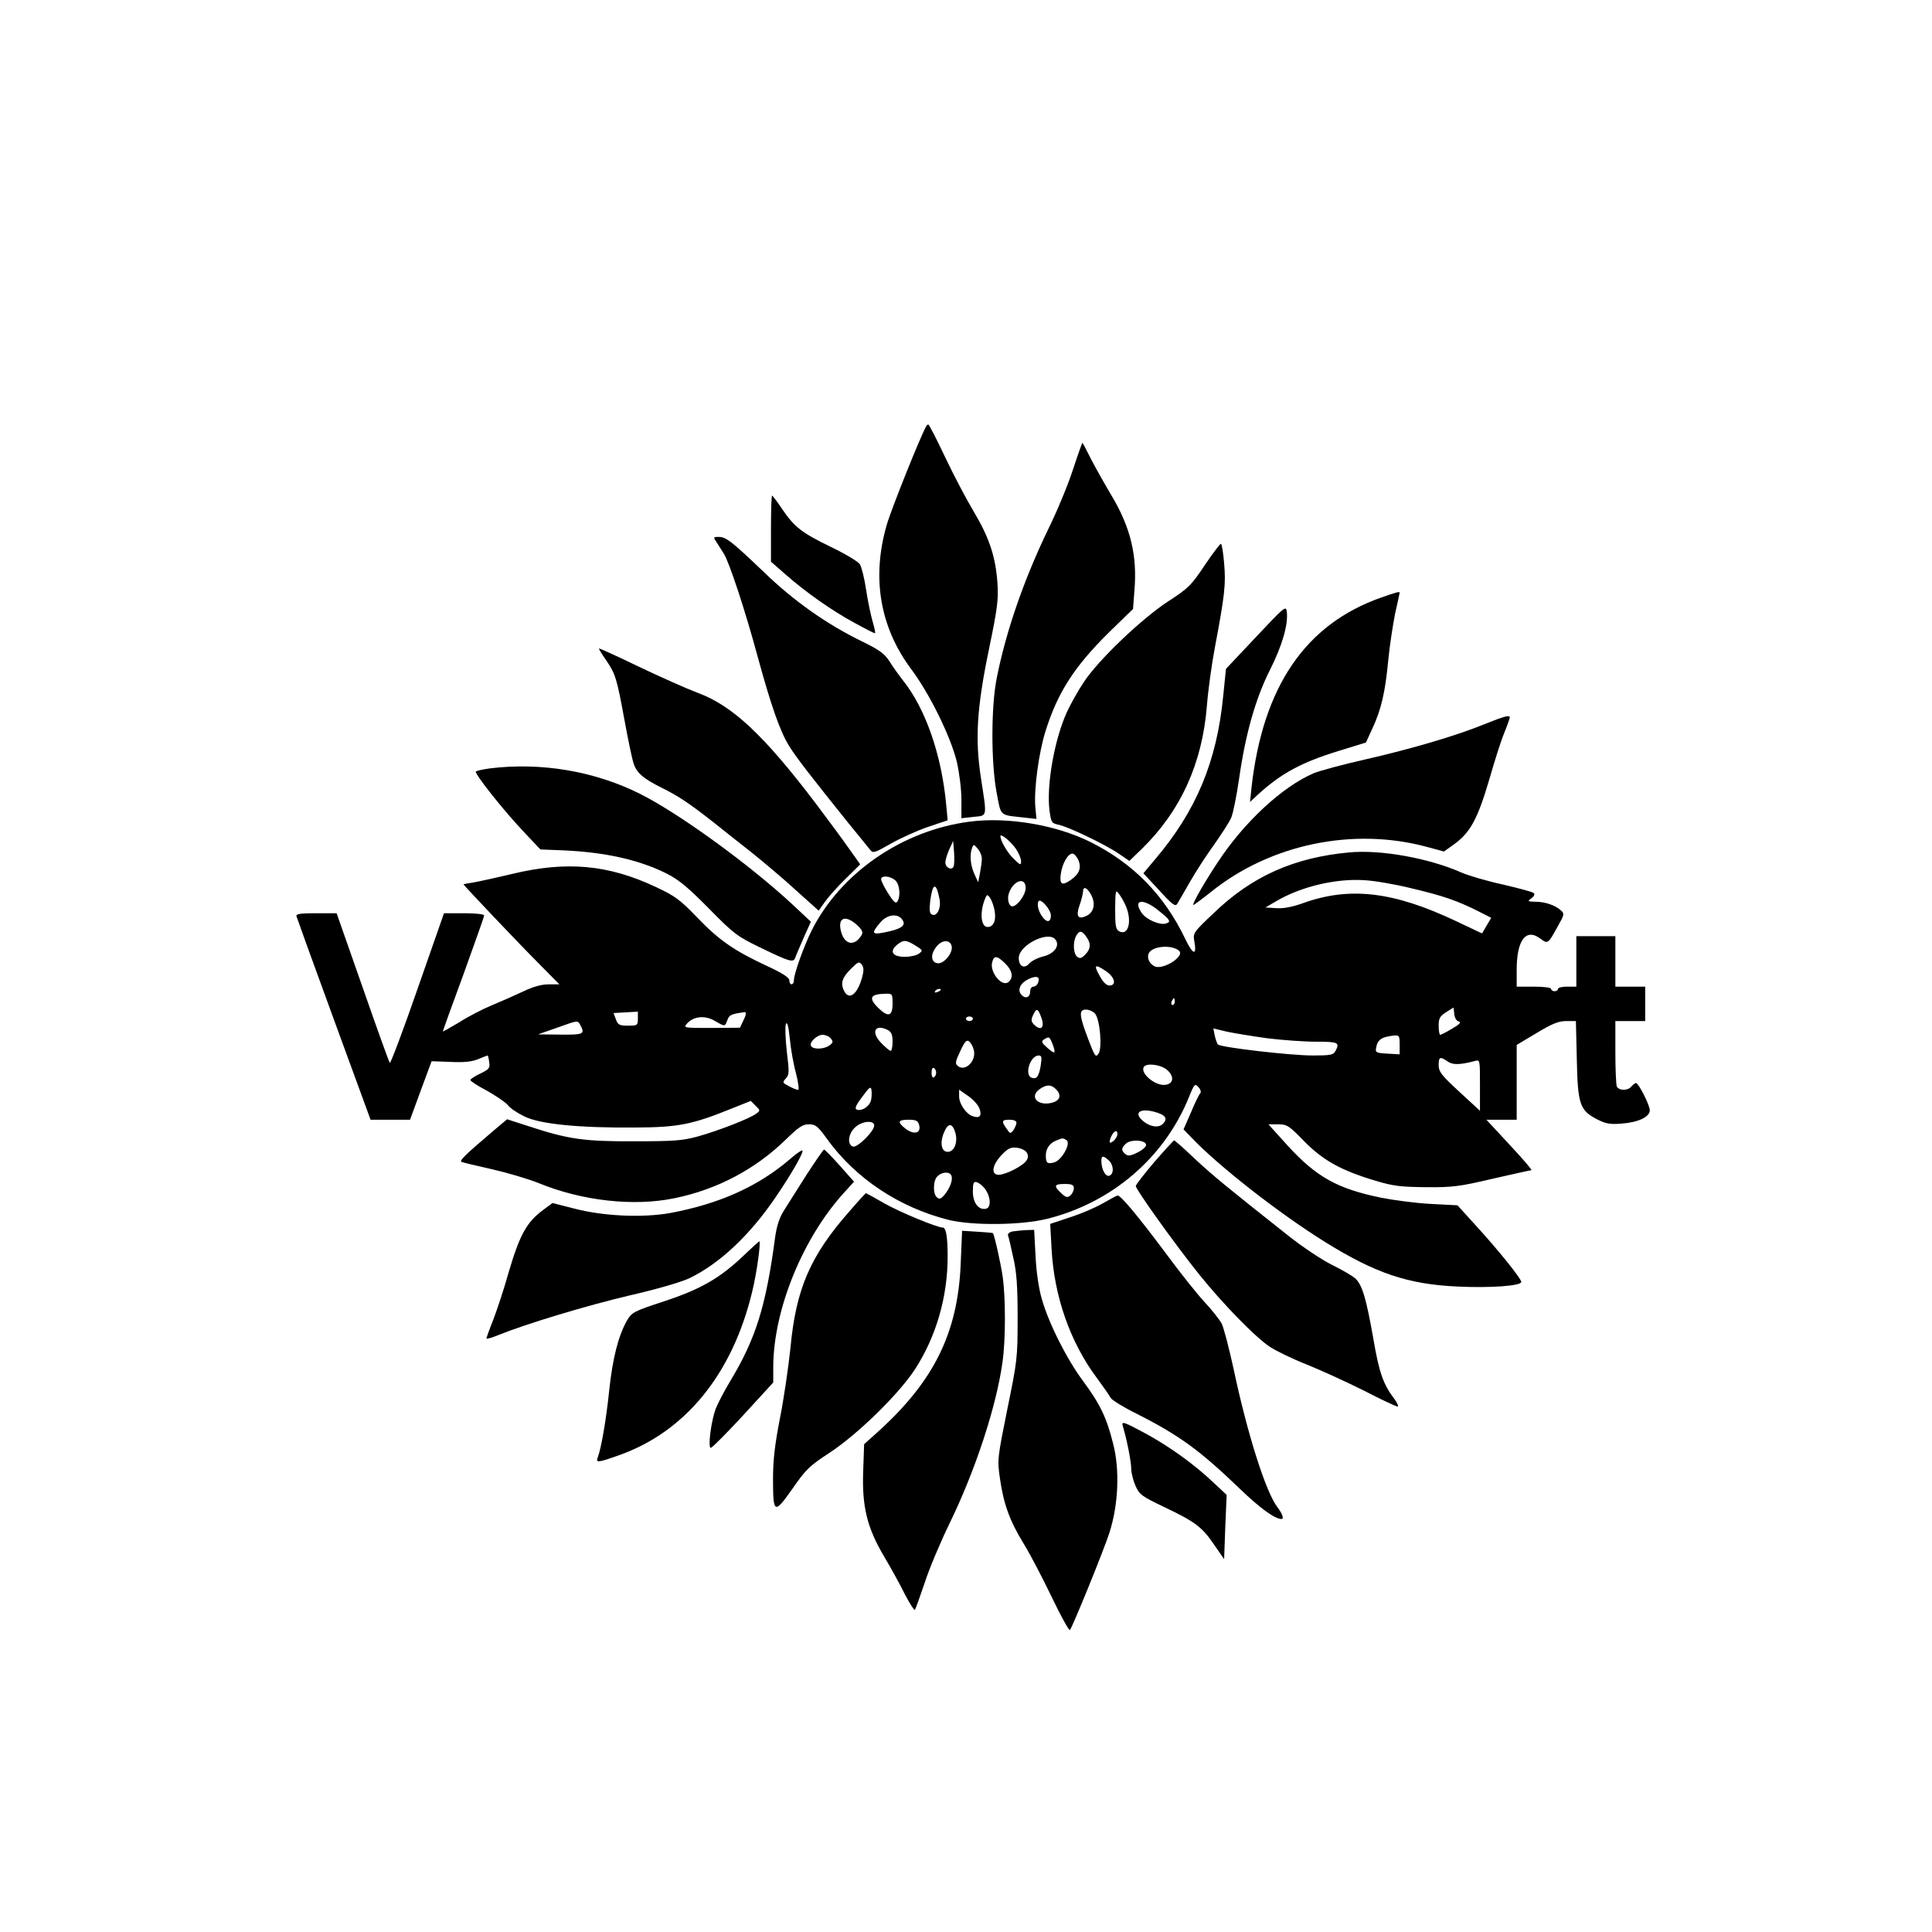 <?xml version="1.0" encoding="UTF-8" standalone="yes"?>
<svg version="1.0" xmlns="http://www.w3.org/2000/svg" width="100mm" height="100mm" viewBox="0 0 596 842" preserveAspectRatio="xMidYMid meet">
  <g transform="translate(0,842) scale(0.1,-0.1)" fill="#000000" stroke="none">
    <path d="M2807 6563 c-24 -41 -152 -360 -172 -429 -67 -230 -31 -446 106 -630
80 -106 173 -296 199 -404 11 -48 20 -120 20 -165 l0 -81 53 6 c61 6 59 -5 32
170 -26 169 -18 305 35 560 37 179 42 216 37 290 -8 113 -35 196 -103 310 -31
52 -88 159 -125 238 -37 78 -70 142 -73 142 -3 0 -7 -3 -9 -7z"/>
    <path d="M3446 6373 c-21 -65 -69 -181 -107 -258 -106 -219 -185 -447 -225
-650 -25 -125 -25 -366 -1 -497 21 -109 9 -99 128 -112 l46 -5 -5 54 c-6 77
15 235 45 330 53 168 125 279 273 426 l108 105 6 80 c13 150 -16 274 -99 413
-31 52 -72 125 -91 162 -19 38 -35 69 -37 69 -1 0 -20 -53 -41 -117z"/>
    <path d="M2130 6116 l0 -144 63 -55 c87 -77 205 -160 302 -212 45 -25 85 -45
88 -45 3 0 -1 21 -9 48 -8 26 -21 88 -29 139 -7 50 -20 101 -27 113 -7 12 -62
45 -124 75 -130 63 -161 87 -215 166 -22 33 -42 59 -44 59 -3 0 -5 -65 -5
-144z"/>
    <path d="M1894 6055 c9 -14 22 -35 30 -47 24 -37 94 -250 147 -446 60 -220
100 -334 140 -396 28 -46 103 -142 258 -335 42 -51 83 -102 91 -112 15 -19 18
-18 92 24 42 24 115 57 162 73 l86 29 -6 65 c-20 221 -91 423 -189 545 -17 22
-44 59 -58 82 -22 34 -43 50 -121 88 -152 74 -294 174 -423 298 -143 137 -169
157 -200 157 -25 0 -25 -1 -9 -25z"/>
    <path d="M4020 5956 c-58 -87 -71 -100 -159 -157 -115 -75 -304 -255 -367
-351 -25 -37 -58 -96 -75 -133 -54 -120 -89 -317 -75 -428 7 -51 9 -55 38 -61
42 -8 206 -87 263 -126 l47 -32 55 53 c170 167 263 373 283 624 5 66 21 181
35 255 43 228 48 275 40 365 -4 47 -10 85 -14 85 -4 0 -36 -42 -71 -94z"/>
    <path d="M4790 5816 c-331 -116 -517 -389 -566 -831 l-6 -60 33 31 c103 94
190 141 352 191 l120 37 28 61 c38 81 56 157 69 295 6 63 20 155 30 205 11 49
20 90 20 92 0 6 -15 2 -80 -21z"/>
    <path d="M4244 5644 l-131 -139 -12 -118 c-28 -287 -118 -501 -296 -711 l-52
-62 69 -74 c55 -61 70 -72 78 -60 5 8 30 51 55 95 25 44 73 118 107 165 33 47
67 99 74 117 8 18 23 93 34 168 28 197 72 351 135 476 53 105 80 198 73 253
-3 28 -10 22 -134 -110z"/>
    <path d="M1380 5594 c0 -3 13 -25 30 -49 42 -61 48 -80 81 -260 16 -88 34
-174 40 -191 13 -42 42 -67 124 -108 73 -36 119 -67 226 -151 34 -27 108 -86
163 -129 55 -44 144 -119 197 -168 l97 -87 26 37 c14 20 54 66 90 101 l65 64
-47 66 c-25 36 -92 127 -148 201 -224 295 -361 424 -512 480 -48 18 -165 70
-259 115 -95 46 -173 81 -173 79z"/>
    <path d="M5240 5264 c-122 -50 -319 -108 -521 -154 -97 -22 -198 -49 -224 -60
-137 -59 -303 -213 -418 -388 -58 -88 -107 -173 -107 -186 0 -3 35 23 78 57
258 208 620 283 941 196 l74 -20 38 27 c76 53 108 111 161 292 21 73 49 162
63 196 14 34 25 66 25 69 0 12 -23 6 -110 -29z"/>
    <path d="M903 5071 c-28 -4 -55 -10 -59 -13 -8 -9 125 -176 216 -271 l65 -69
100 -4 c182 -8 330 -41 450 -101 55 -28 94 -61 185 -153 107 -109 123 -121
220 -168 132 -64 148 -69 156 -45 4 10 20 49 37 87 l31 69 -79 74 c-187 174
-494 397 -665 483 -198 99 -430 139 -657 111z"/>
    <path d="M2995 4839 c-292 -38 -561 -223 -687 -473 -34 -68 -78 -190 -78 -218
0 -23 -20 -24 -20 0 -1 12 -30 31 -97 62 -144 67 -209 112 -304 211 -75 78
-97 94 -180 133 -208 98 -389 114 -624 58 -71 -17 -149 -34 -172 -38 -24 -4
-43 -7 -43 -8 0 -4 248 -265 326 -343 l92 -93 -47 0 c-31 0 -67 -10 -111 -31
-36 -17 -97 -44 -136 -60 -39 -16 -103 -49 -142 -74 -40 -24 -72 -42 -72 -40
0 2 40 114 90 249 49 136 90 251 90 256 0 6 -37 10 -87 10 l-88 0 -115 -329
c-63 -182 -118 -327 -121 -323 -4 4 -57 152 -119 330 l-113 322 -89 0 c-69 0
-89 -3 -86 -13 2 -7 75 -210 163 -450 l160 -437 86 0 86 0 47 128 47 127 83
-3 c59 -3 93 1 120 12 21 9 40 16 41 16 2 0 5 -13 7 -29 4 -26 0 -31 -39 -50
-24 -11 -43 -24 -43 -28 0 -5 33 -26 73 -47 39 -22 80 -50 90 -62 9 -13 42
-35 73 -50 68 -33 234 -50 484 -48 184 1 246 13 412 80 l90 36 21 -21 c21 -21
21 -21 2 -35 -28 -21 -164 -74 -254 -99 -65 -18 -104 -21 -276 -21 -220 -1
-289 9 -462 66 l-93 30 -57 -48 c-127 -108 -154 -134 -141 -138 7 -3 67 -17
133 -32 66 -15 157 -42 202 -60 190 -78 415 -103 593 -66 186 38 353 127 485
256 56 54 73 66 100 66 29 0 39 -8 78 -62 124 -173 316 -301 533 -355 105 -25
314 -23 427 5 282 70 511 266 618 529 24 60 27 62 42 45 10 -11 13 -22 7 -28
-5 -5 -23 -42 -40 -83 l-32 -73 34 -35 c117 -124 385 -333 583 -456 220 -137
362 -184 576 -194 146 -7 279 3 279 20 -1 16 -102 141 -200 248 l-78 86 -115
6 c-63 3 -161 16 -217 27 -191 39 -283 90 -409 228 l-83 92 42 0 c39 0 47 -5
114 -74 82 -83 160 -127 311 -172 76 -23 110 -27 220 -28 117 -1 146 3 291 37
88 20 164 37 168 37 5 0 -38 50 -94 110 l-102 110 66 0 66 0 0 163 0 163 87
52 c68 41 96 52 129 52 l42 0 4 -168 c4 -195 13 -221 88 -260 37 -19 56 -23
105 -19 74 5 125 29 125 58 0 23 -49 119 -60 119 -4 0 -13 -7 -20 -15 -16 -20
-56 -19 -64 1 -3 9 -6 76 -6 150 l0 134 65 0 65 0 0 75 0 75 -65 0 -65 0 0
110 0 110 -85 0 -85 0 0 -110 0 -110 -40 0 c-22 0 -40 -4 -40 -10 0 -5 -7 -10
-15 -10 -8 0 -15 5 -15 10 0 6 -32 10 -75 10 l-75 0 0 74 c0 128 40 182 102
136 34 -25 34 -25 76 51 30 53 31 57 14 72 -25 22 -68 37 -110 37 -35 1 -36 2
-18 15 12 9 16 18 10 23 -5 5 -65 21 -134 37 -69 15 -150 39 -180 52 -142 63
-352 101 -490 88 -240 -22 -425 -104 -592 -266 -88 -83 -89 -86 -83 -121 12
-66 -6 -60 -40 11 -91 190 -226 328 -412 421 -150 75 -363 111 -528 89z m203
-119 c12 -18 22 -42 22 -53 0 -19 -3 -18 -31 9 -27 25 -59 79 -59 100 0 14 46
-24 68 -56z m-272 -76 c-7 -19 -36 -6 -36 17 0 11 8 36 17 57 l17 37 4 -49 c2
-27 1 -55 -2 -62z m123 32 c0 -11 -4 -39 -8 -61 l-8 -40 -17 37 c-17 39 -21
84 -9 114 6 15 8 15 25 -6 10 -12 18 -32 17 -44z m421 -5 c14 -34 3 -60 -32
-85 -39 -28 -51 -21 -45 24 6 46 31 90 51 90 7 0 19 -13 26 -29z m-798 -88
c19 -17 24 -68 9 -92 -7 -11 -16 -2 -40 35 -17 27 -31 55 -31 62 0 18 40 15
62 -5z m2248 -34 c140 -33 202 -55 290 -99 l59 -30 -20 -34 -20 -34 -112 53
c-274 130 -465 152 -668 79 -47 -17 -85 -24 -117 -22 l-47 3 48 28 c107 63
259 99 382 91 44 -2 136 -18 205 -35z m-1680 1 c0 -30 -37 -80 -58 -80 -15 0
-23 30 -16 54 18 58 74 78 74 26z m-375 -50 c7 -40 -13 -78 -35 -65 -9 5 -10
22 -6 58 11 82 26 84 41 7z m661 19 c20 -39 11 -76 -22 -91 -36 -17 -46 -1
-29 47 8 22 14 48 15 58 0 27 18 20 36 -14z m150 -46 c29 -66 12 -133 -28
-112 -15 8 -18 22 -18 97 1 81 2 86 16 67 9 -11 22 -34 30 -52z m-571 -24 c7
-41 -5 -69 -31 -69 -28 0 -35 59 -13 118 10 25 11 26 24 9 7 -11 17 -37 20
-58z m245 -19 c0 -27 -15 -32 -32 -12 -20 23 -31 59 -22 74 9 15 54 -36 54
-62z m456 32 c21 -16 45 -36 52 -44 11 -14 10 -17 -7 -23 -26 -8 -85 17 -105
46 -37 54 -3 66 60 21z m-1106 -47 c20 -24 5 -40 -50 -53 -82 -19 -87 -14 -44
37 28 34 73 42 94 16z m-190 -31 c19 -19 22 -28 14 -41 -30 -48 -72 -41 -88
15 -18 65 20 78 74 26z m994 -46 c22 -30 20 -54 -5 -79 -16 -16 -23 -18 -35
-8 -16 13 -19 62 -4 90 14 25 25 24 44 -3z m-135 -12 c22 -26 -3 -62 -51 -74
-25 -6 -53 -20 -63 -32 -22 -24 -45 -11 -45 25 0 55 127 120 159 81z m-609
-27 c32 -20 33 -22 15 -35 -10 -8 -38 -14 -62 -14 -53 0 -68 23 -34 52 29 23
38 23 81 -3z m158 -5 c4 -29 -35 -76 -62 -72 -29 4 -32 38 -5 72 25 32 62 32
67 0z m990 -17 c29 -24 -71 -87 -107 -68 -22 12 -33 35 -25 55 12 32 98 41
132 13z m-757 -56 c32 -32 37 -62 14 -81 -28 -23 -82 42 -71 86 8 31 21 30 57
-5z m-623 -58 c-20 -75 -56 -104 -78 -64 -18 34 -11 59 27 97 33 33 37 35 49
20 9 -13 9 -27 2 -53z m1063 24 c38 -26 46 -62 14 -62 -13 0 -28 15 -43 43
-27 48 -20 52 29 19z m-297 -50 c-3 -9 -12 -17 -20 -17 -8 0 -14 -9 -14 -19 0
-27 -19 -36 -37 -18 -21 21 -8 52 30 70 35 17 52 10 41 -16z m-424 -31 c0 -2
-7 -7 -16 -10 -8 -3 -12 -2 -9 4 6 10 25 14 25 6z m-210 -61 c0 -54 -19 -60
-62 -18 -44 43 -36 61 30 62 31 1 32 0 32 -44z m1230 10 c0 -8 -4 -15 -10 -15
-5 0 -7 7 -4 15 4 8 8 15 10 15 2 0 4 -7 4 -15z m1238 -87 c12 -3 3 -12 -29
-31 -25 -15 -49 -27 -52 -27 -4 0 -7 18 -7 39 0 33 5 42 33 60 l32 20 3 -29
c2 -17 10 -30 20 -32z m-1821 21 c18 -47 1 -65 -31 -34 -12 13 -13 21 -4 40
15 33 21 31 35 -6z m235 14 c22 -25 33 -152 15 -176 -12 -17 -16 -10 -45 66
-39 103 -41 127 -9 127 13 0 31 -8 39 -17z m-1992 -22 c0 -30 -2 -31 -43 -31
-37 0 -44 3 -53 28 l-10 27 53 3 53 3 0 -30z m461 -6 l-16 -34 -124 -1 c-123
0 -124 0 -106 20 28 31 78 36 120 11 45 -26 44 -26 55 3 8 23 17 27 76 35 7 0
6 -12 -5 -34z m999 5 c0 -5 -7 -10 -15 -10 -8 0 -15 5 -15 10 0 6 7 10 15 10
8 0 15 -4 15 -10z m-1710 -29 c20 -38 13 -41 -87 -40 l-98 1 80 28 c98 35 92
34 105 11z m939 -208 c10 -40 15 -73 9 -73 -5 0 -23 7 -39 16 -29 15 -30 16
-14 34 15 16 15 28 4 118 -6 55 -8 108 -4 119 6 12 11 -7 17 -62 4 -44 16
-113 27 -152z m402 187 c14 -8 19 -21 19 -50 0 -22 -4 -40 -8 -40 -4 0 -23 15
-41 34 -48 49 -27 86 30 56z m1652 -35 c65 -8 161 -15 213 -15 97 0 104 -3 84
-41 -9 -17 -22 -19 -100 -19 -95 0 -399 35 -412 48 -4 4 -10 22 -14 39 l-6 31
58 -14 c33 -7 112 -20 177 -29z m-1902 -1 c11 -14 10 -18 -6 -30 -22 -17 -71
-19 -80 -3 -10 15 25 49 50 49 13 0 29 -7 36 -16z m2479 -26 l0 -43 -53 3
c-51 3 -54 5 -49 28 5 28 19 41 52 47 49 9 50 8 50 -35z m-1512 0 c15 -42 10
-44 -24 -14 -25 22 -27 27 -14 36 22 14 24 13 38 -22z m-344 -24 c12 -46 -35
-95 -68 -71 -14 11 -14 17 9 66 20 43 28 51 39 42 8 -7 17 -23 20 -37z m292
-66 c-8 -49 -18 -63 -40 -55 -33 13 -6 97 31 97 13 0 14 -8 9 -42z m1773 16
c22 -16 55 -15 119 2 22 6 22 6 22 -106 l0 -111 -90 83 c-77 71 -90 87 -90
116 0 36 6 39 39 16z m-1225 -35 c35 -28 32 -63 -6 -67 -44 -5 -110 51 -93 78
11 18 71 11 99 -11z m-1004 -14 c0 -8 -4 -17 -10 -20 -6 -4 -10 5 -10 20 0 15
4 24 10 20 6 -3 10 -12 10 -20z m-284 -121 c-7 -26 -40 -48 -62 -40 -10 4 -5
18 24 56 31 43 38 47 40 29 2 -12 1 -32 -2 -45z m809 46 c22 -24 14 -47 -20
-56 -63 -16 -101 27 -53 60 30 21 51 20 73 -4z m-336 -82 c11 -31 1 -43 -29
-33 -29 9 -60 54 -60 87 l0 29 40 -28 c22 -15 44 -40 49 -55z m780 -19 c33
-12 39 -27 19 -47 -18 -18 -52 -14 -82 9 -53 41 -15 65 63 38z m-1044 -49 c13
-42 -26 -49 -67 -12 -27 23 -22 32 21 32 31 0 41 -4 46 -20z m425 7 c0 -7 -6
-21 -13 -32 -13 -17 -15 -17 -30 6 -24 33 -21 39 13 39 18 0 30 -5 30 -13z
m-620 -12 c0 -26 -75 -99 -93 -92 -25 9 -21 54 8 82 28 29 85 35 85 10z m354
-33 c11 -41 -5 -82 -34 -82 -27 0 -35 39 -16 84 18 44 37 43 50 -2z m706 -5
c0 -14 -20 -37 -32 -37 -4 0 -2 11 4 25 12 27 28 34 28 12z m-222 -26 c21 -13
-21 -89 -54 -97 -30 -8 -36 -3 -36 31 0 29 17 54 47 65 26 11 28 11 43 1z
m347 -21 c0 -8 -17 -23 -38 -33 -30 -15 -41 -16 -52 -7 -19 16 -19 25 1 45 21
21 89 17 89 -5z m-521 -32 c8 -13 8 -23 0 -35 -13 -23 -91 -63 -121 -63 -35 0
-30 41 11 85 28 30 41 36 67 33 18 -2 37 -11 43 -20z m358 -35 c22 -20 24 -59
3 -67 -17 -6 -35 28 -35 65 0 23 8 24 32 2z m-687 -64 c10 -15 -2 -52 -26 -83
-17 -21 -24 -24 -35 -15 -19 15 -18 74 2 93 18 18 50 21 59 5z m147 -59 c26
-35 29 -83 5 -88 -32 -7 -57 26 -57 75 0 36 3 44 16 41 9 -2 25 -14 36 -28z
m388 1 c0 -10 -7 -24 -15 -31 -13 -11 -20 -9 -40 10 -34 32 -31 40 15 40 32 0
40 -4 40 -19z"/>
    <path d="M3801 3356 c-44 -52 -81 -99 -81 -105 0 -15 171 -254 276 -385 103
-128 241 -270 307 -315 27 -18 99 -53 160 -77 62 -25 174 -76 250 -114 75 -39
142 -70 148 -70 5 0 -1 15 -14 33 -49 64 -67 117 -92 264 -31 175 -48 233 -78
261 -12 11 -58 38 -103 60 -44 22 -128 78 -186 124 -272 215 -329 262 -410
337 -47 45 -88 81 -91 81 -2 0 -41 -42 -86 -94z"/>
    <path d="M2216 3371 c-139 -120 -306 -196 -522 -237 -119 -22 -293 -15 -422
19 l-94 24 -38 -28 c-75 -55 -105 -109 -155 -280 -19 -68 -49 -158 -65 -200
-17 -42 -30 -79 -30 -82 0 -4 24 3 53 15 124 50 387 129 570 172 118 27 224
58 261 75 131 63 262 186 374 350 70 102 126 200 119 207 -2 3 -26 -13 -51
-35z"/>
    <path d="M2285 3300 c-38 -61 -83 -130 -98 -155 -20 -31 -32 -68 -39 -118 -40
-302 -85 -443 -196 -627 -25 -41 -53 -95 -63 -120 -20 -55 -35 -170 -21 -170
5 0 69 64 141 142 l131 143 0 66 c0 250 129 566 312 765 l40 44 -62 70 c-34
38 -65 70 -69 70 -3 -1 -37 -50 -76 -110z"/>
    <path d="M2473 3142 c-171 -194 -234 -338 -258 -596 -9 -85 -29 -223 -46 -308
-22 -113 -30 -181 -30 -261 0 -155 5 -158 84 -46 59 85 74 100 163 158 123 81
302 256 372 364 92 142 142 315 142 491 0 85 -7 126 -21 126 -25 0 -187 67
-254 105 -43 25 -80 45 -81 45 -2 0 -34 -35 -71 -78z"/>
    <path d="M3575 3175 c-33 -19 -97 -46 -144 -61 l-84 -28 6 -110 c11 -205 81
-406 197 -561 28 -38 56 -78 61 -88 6 -9 55 -40 110 -67 188 -95 276 -159 451
-327 89 -86 154 -133 183 -133 12 0 4 23 -19 53 -50 67 -130 318 -190 602 -20
91 -43 180 -52 197 -10 18 -43 60 -74 93 -31 33 -109 131 -173 218 -112 150
-192 247 -206 247 -3 0 -33 -16 -66 -35z"/>
    <path d="M2957 2915 c-12 -306 -118 -519 -372 -745 l-49 -44 -4 -116 c-6 -156
17 -249 92 -375 29 -49 70 -123 90 -164 21 -40 40 -70 43 -67 3 3 22 56 43
118 20 62 69 178 108 258 113 232 204 509 231 703 14 97 14 279 1 372 -9 62
-37 186 -43 191 -1 1 -32 4 -68 6 l-66 4 -6 -141z"/>
    <path d="M3182 3053 c-13 -3 -21 -10 -19 -17 3 -7 13 -50 23 -97 15 -64 19
-126 19 -264 0 -174 -2 -187 -45 -397 -43 -214 -44 -219 -32 -302 16 -112 43
-185 103 -283 28 -45 83 -151 123 -234 40 -84 76 -148 79 -143 18 29 149 352
172 424 39 121 46 274 16 389 -28 112 -56 171 -130 271 -73 98 -151 254 -181
360 -13 45 -24 119 -27 188 l-6 112 -36 -1 c-20 -1 -46 -4 -59 -6z"/>
    <path d="M2011 2948 c-104 -99 -188 -147 -346 -199 -134 -44 -141 -48 -163
-85 -37 -66 -62 -162 -77 -304 -13 -127 -35 -253 -50 -292 -9 -24 0 -23 93 10
289 102 494 354 580 712 20 80 39 220 31 220 -2 -1 -33 -28 -68 -62z"/>
    <path d="M3664 2203 c16 -53 36 -152 36 -183 0 -19 9 -54 19 -76 17 -38 28
-46 127 -93 134 -64 163 -86 216 -164 l43 -62 5 140 6 140 -61 57 c-80 76
-191 156 -295 212 -95 51 -104 54 -96 29z"/>
  </g>
</svg>